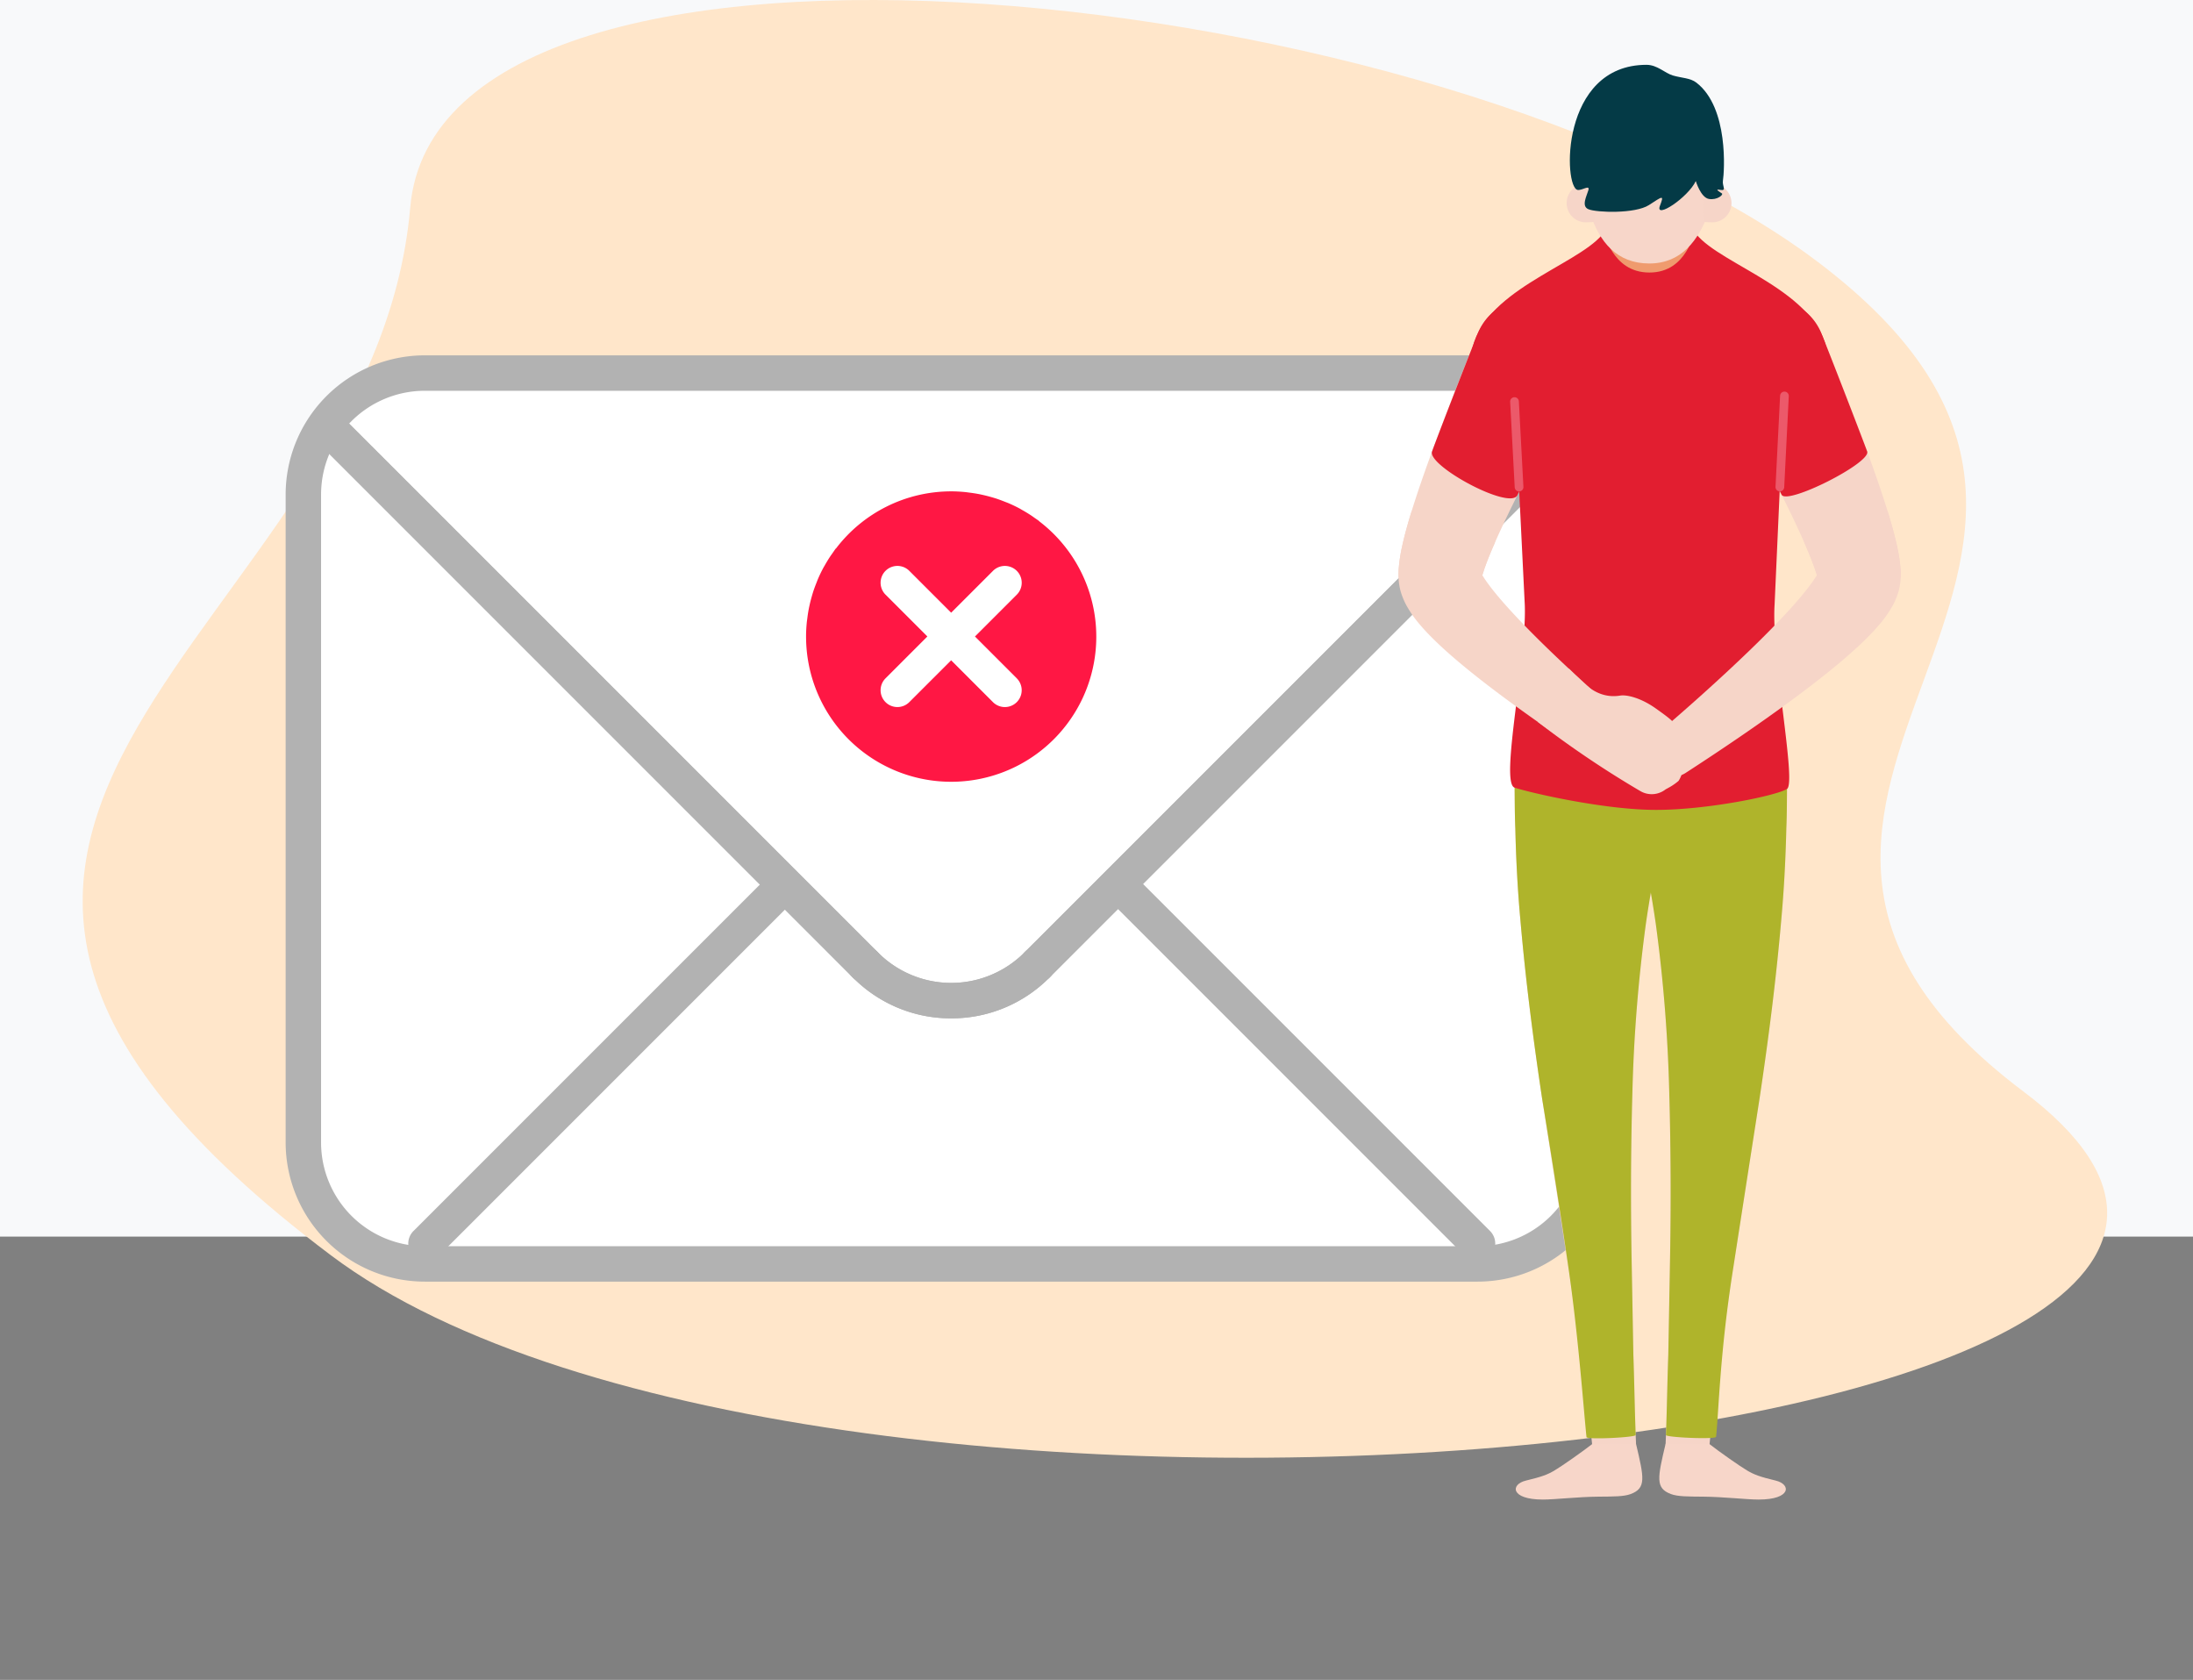 <svg xmlns="http://www.w3.org/2000/svg" xmlns:xlink="http://www.w3.org/1999/xlink" width="470" height="360" viewBox="0 0 470 360">
  <rect x="0" y="0" width="470" height="360" fill="#808080" stroke="none"/>
  <defs>
    <clipPath id="clip-path">
      <rect id="Rectangle_20214" data-name="Rectangle 20214" width="433.881" height="321.349" fill="none"/>
    </clipPath>
  </defs>
  <g id="Icon" transform="translate(9954 -263)">
    <rect id="Rectangle_20209" data-name="Rectangle 20209" width="470" height="360" transform="translate(-9954 263)" fill="none"/>
    <g id="Group_42179" data-name="Group 42179" transform="translate(-9954 263)">
      <g id="Group_42183" data-name="Group 42183" transform="translate(0 -290)">
        <rect id="Rectangle_20211" data-name="Rectangle 20211" width="470" height="265" transform="translate(0 290)" fill="#f8f9fa"/>
        <g id="Group_42187" data-name="Group 42187" transform="translate(17.72 290)">
          <g id="Group_42186" data-name="Group 42186" clip-path="url(#clip-path)">
            <path id="Path_49094" data-name="Path 49094" d="M415.948,233.916C331.236,170.207,458.641,121.383,371.6,55.921,292.13-3.844,76.4-27.34,70.2,44.462,62.263,136.341-72.13,174.749,53.183,268.992c103.576,77.9,464.674,41.567,362.765-35.076" fill="#ffe6ca"/>
            <path id="Path_49095" data-name="Path 49095" d="M47.294,105.936A26.089,26.089,0,0,1,73.327,79.945H298.945a26.089,26.089,0,0,1,26.033,25.991V244.861a26.089,26.089,0,0,1-26.033,25.991H73.327a26.089,26.089,0,0,1-26.033-25.991Z" fill="#fff"/>
            <path id="Path_49096" data-name="Path 49096" d="M298.945,274.65H73.327A29.844,29.844,0,0,1,43.5,244.861V105.936A29.842,29.842,0,0,1,73.327,76.149H298.945a29.842,29.842,0,0,1,29.829,29.787V244.861a29.844,29.844,0,0,1-29.829,29.789M73.327,83.742a22.241,22.241,0,0,0-22.236,22.194V244.861a22.242,22.242,0,0,0,22.236,22.2H298.945a22.242,22.242,0,0,0,22.236-22.2V105.936a22.241,22.241,0,0,0-22.236-22.194Z" fill="#b2b2b2"/>
            <path id="Path_49097" data-name="Path 49097" d="M186.135,218.23a29.5,29.5,0,0,1-21.1-8.788,3.8,3.8,0,1,1,5.394-5.343,22.146,22.146,0,0,0,31.422,0,3.8,3.8,0,1,1,5.394,5.343,29.5,29.5,0,0,1-21.105,8.788" fill="#b2b2b2"/>
            <path id="Path_49098" data-name="Path 49098" d="M167.727,210.567a3.785,3.785,0,0,1-2.684-1.112L51.212,95.625a3.8,3.8,0,0,1,5.368-5.369l113.831,113.83a3.8,3.8,0,0,1-2.684,6.481" fill="#b2b2b2"/>
            <path id="Path_49099" data-name="Path 49099" d="M204.543,210.567a3.8,3.8,0,0,1-2.684-6.481L315.69,90.256a3.8,3.8,0,1,1,5.368,5.369L207.227,209.455a3.784,3.784,0,0,1-2.684,1.112" fill="#b2b2b2"/>
            <path id="Path_49100" data-name="Path 49100" d="M73.571,270.289a3.8,3.8,0,0,1-2.684-6.481L147.8,186.9a3.8,3.8,0,0,1,5.368,5.369l-76.91,76.91a3.785,3.785,0,0,1-2.684,1.112" fill="#b2b2b2"/>
            <path id="Path_49101" data-name="Path 49101" d="M298.945,270.289a3.785,3.785,0,0,1-2.684-1.112L219.2,192.115a3.8,3.8,0,0,1,5.369-5.369l77.061,77.062a3.8,3.8,0,0,1-2.684,6.481" fill="#b2b2b2"/>
            <path id="Path_49102" data-name="Path 49102" d="M186.135,218.23a29.5,29.5,0,0,1-21.1-8.788,3.8,3.8,0,1,1,5.394-5.343,22.146,22.146,0,0,0,31.422,0,3.8,3.8,0,1,1,5.394,5.343,29.5,29.5,0,0,1-21.105,8.788" fill="#b2b2b2"/>
            <path id="Path_49103" data-name="Path 49103" d="M167.727,210.567a3.785,3.785,0,0,1-2.684-1.112L51.212,95.625a3.8,3.8,0,0,1,5.368-5.369l113.831,113.83a3.8,3.8,0,0,1-2.684,6.481" fill="#b2b2b2"/>
            <path id="Path_49104" data-name="Path 49104" d="M204.543,210.567a3.8,3.8,0,0,1-2.684-6.481L315.69,90.256a3.8,3.8,0,1,1,5.368,5.369L207.227,209.455a3.784,3.784,0,0,1-2.684,1.112" fill="#b2b2b2"/>
            <path id="Path_49105" data-name="Path 49105" d="M205.015,111.727l-.034-.067c-.3-.233-.628-.441-.941-.662-.255-.18-.506-.366-.767-.538-.634-.42-1.287-.813-1.953-1.187-.143-.08-.278-.171-.421-.248-.814-.44-1.651-.84-2.506-1.208-.241-.1-.491-.189-.735-.286-.627-.251-1.259-.487-1.9-.7-.32-.1-.644-.2-.968-.289q-.9-.259-1.811-.466c-.339-.076-.679-.151-1.022-.216-.646-.122-1.3-.217-1.96-.3-.307-.038-.61-.087-.92-.116-.968-.091-1.945-.148-2.937-.148a31.019,31.019,0,0,0-24.673,12.22l-.068.033c-.232.305-.439.628-.66.941-.181.256-.366.506-.539.767-.42.635-.813,1.288-1.187,1.954-.08.142-.17.277-.248.421-.44.813-.84,1.651-1.207,2.506-.1.241-.19.492-.287.736-.251.626-.487,1.258-.7,1.9-.1.32-.2.645-.289.969-.173.6-.329,1.2-.466,1.81-.076.34-.151.68-.216,1.024-.122.645-.217,1.3-.3,1.957-.038.308-.086.611-.115.921-.091.968-.149,1.946-.149,2.938a31.1,31.1,0,1,0,49.98-24.673" fill="#ff1744"/>
            <path id="Path_49106" data-name="Path 49106" d="M200.2,145.366,191.23,136.4l8.967-8.966a3.6,3.6,0,1,0-5.1-5.1l-8.967,8.966-3.871-3.871-5.1-5.1a3.6,3.6,0,1,0-5.094,5.1l8.965,8.966-3.871,3.871-5.094,5.1a3.6,3.6,0,0,0,5.094,5.1l8.966-8.966,8.967,8.966a3.6,3.6,0,0,0,5.1-5.1" fill="#fff"/>
            <path id="Path_49107" data-name="Path 49107" d="M298.973,71.523c-3.313,8.3-6.635,16.659-9.776,25.218-1.567,4.291-3.094,8.613-4.494,13.173-.7,2.291-1.367,4.623-1.947,7.28a33.914,33.914,0,0,0-.711,4.747c-.039.45-.051,1.115-.037,1.754s17.809.049,17.844-.053l.574-1.789c.57-1.639,1.336-3.52,2.164-5.4,1.663-3.788,3.559-7.678,5.507-11.553,3.916-7.765,8.1-15.537,12.312-23.344a11.853,11.853,0,1,0-20.855-11.271,12.138,12.138,0,0,0-.581,1.242" fill="#f6d5c8"/>
            <path id="Path_49108" data-name="Path 49108" d="M372.672,71.524c3.314,8.3,6.635,16.659,9.776,25.218,1.567,4.291,3.094,8.613,4.494,13.173.7,2.291,1.367,4.623,1.947,7.28a33.918,33.918,0,0,1,.711,4.747c.039.45.051,1.115.037,1.754s-17.809.049-17.844-.053l-.574-1.789c-.57-1.639-1.336-3.52-2.164-5.4-1.663-3.788-3.559-7.678-5.507-11.553-3.916-7.765-8.1-15.537-12.312-23.344a11.853,11.853,0,1,1,20.855-11.271,12.132,12.132,0,0,1,.581,1.242" fill="#f6d5c8"/>
            <path id="Path_49109" data-name="Path 49109" d="M373.94,75.7c-2.245-15.134-28.556-20.09-29.413-28.327-.141-1.364-.622,1.961-1.053,5.484H328.1c-.43-3.523-.911-6.848-1.053-5.484-.857,8.237-27.168,13.193-29.412,28.327-1.232,8.3,7.424.375,8.7,1.129,3.6,2.137,3.552-4.418,3.552-4.418L326.266,61.34v1.936h19.98v-1.3l15.445,10.438s-.051,6.555,3.553,4.418c1.271-.754,9.927,7.173,8.7-1.129" fill="#f7d6c9"/>
            <path id="Path_49110" data-name="Path 49110" d="M345.236,54.174H326.267l2.491-23.936h13.987Z" fill="#f6d5c8"/>
            <path id="Path_49111" data-name="Path 49111" d="M362.74,158.584l2.553,8.918c-.055,3.364-.026,6.717-.168,10.045-.157,6.65-.505,13.236-1.1,19.736-1.13,13.006-2.774,25.7-4.654,38.223l-5.781,37.221-2.723,18.486c-.777,6.167-1.61,12.324-2.221,18.5l0,.03a4.705,4.705,0,0,1-9.383-.669c.275-6.24.334-12.5.561-18.74l.342-18.731c.246-12.468.217-24.924-.128-37.251a328.432,328.432,0,0,0-2.9-36.42c-.856-5.945-1.943-11.791-3.179-17.542-1.387-5.733-2.911-11.355-4.794-16.828a18.484,18.484,0,0,1,34.957-12.028c.639,1.859-1.547,4.1-1.507,5.964Z" fill="#f6d5c8"/>
            <path id="Path_49112" data-name="Path 49112" d="M339.254,309.375c-1.734,7.337-2.241,9.534,1.146,10.8,1.458.544,3.588.527,6.911.555,4.4.038,9.3.62,11.891.62,6.977,0,6.981-3.262,3.648-4.062-3.43-.824-4.607-1.276-6.079-2.134s-6.085-4.091-8.24-5.778c-1.708.081-2.886,0-9.277,0" fill="#f7d6c9"/>
            <path id="Path_49113" data-name="Path 49113" d="M343,163.562c-1.883,5.473-3.407,11.1-4.794,16.828-1.236,5.751-2.323,11.6-3.18,17.542a328.912,328.912,0,0,0-2.9,36.42c-.345,12.327-.374,24.783-.128,37.251l.342,18.731c.227,6.241.286,12.5.561,18.74a4.705,4.705,0,0,1-9.382.682l0-.043c-.611-6.176-1.444-12.333-2.221-18.5l-2.723-18.487-5.781-37.22c-1.88-12.522-3.524-25.217-4.654-38.223-.6-6.5-.947-13.086-1.1-19.736-.142-3.328-.113-6.681-.168-10.045l.174-10.151,0-.12a18.484,18.484,0,0,1,36.963.634,18.988,18.988,0,0,1-1,5.7" fill="#f6d5c8"/>
            <path id="Path_49114" data-name="Path 49114" d="M362.74,158.584l2.553,8.918c-.055,3.364-.026,6.717-.168,10.045-.157,6.65-.505,13.236-1.1,19.736-1.13,13.006-2.774,25.7-4.654,38.223,0,0-3.058,19.632-5.781,37.221s-2.935,29.6-3.523,35.172c-.064.605-10.763.141-10.743-.376.222-5.726.289-11.465.5-17.189l.342-18.731c.246-12.468.217-24.924-.128-37.251a328.432,328.432,0,0,0-2.9-36.42c-.856-5.945-1.943-11.791-3.179-17.542-1.387-5.733-2.911-11.355-4.794-16.828a18.484,18.484,0,0,1,34.957-12.028c.639,1.859-1.977,2.676-1.936,4.541Z" fill="#afb42b"/>
            <path id="Path_49115" data-name="Path 49115" d="M343,163.562c-1.883,5.473-3.407,11.1-4.794,16.828-1.236,5.751-2.323,11.6-3.18,17.542a328.912,328.912,0,0,0-2.9,36.42c-.345,12.327-.374,24.783-.128,37.251l.342,18.731c.208,5.723.275,11.462.5,17.187.021.518-10.484,1.029-10.545.447-.589-5.591-1.673-20.79-3.72-35.242s-5.781-37.22-5.781-37.22c-1.88-12.522-3.524-25.217-4.654-38.223-.6-6.5-.947-13.086-1.1-19.736-.142-3.328-.113-6.681-.168-10.045l.174-10.151,0-.12a18.484,18.484,0,0,1,36.963.634,18.988,18.988,0,0,1-1,5.7" fill="#afb42b"/>
            <path id="Path_49116" data-name="Path 49116" d="M364.69,163.236c0-15.031-3.7-22.567-2.981-33.885l0,.009L364.4,89.566a31.574,31.574,0,0,0,0-3.879,28.714,28.714,0,0,0-57.3,3.879l2.694,39.8,0-.013c.721,11.318-2.916,18.854-2.916,33.885l3.9-2.635,2.76-8.686a25.134,25.134,0,0,0,44.427.012l2.757,8.674Z" fill="#f6d5c8"/>
            <path id="Path_49117" data-name="Path 49117" d="M365.273,169.062c2.066-1.387-3.386-28.17-2.665-39.488L364.4,89.566a31.574,31.574,0,0,0,0-3.879,28.715,28.715,0,0,0-57.3,3.879l1.935,39.375c.72,11.318-5.385,38.765-2.161,39.841s19.136,4.775,30.32,4.775,26.011-3.108,28.077-4.5" fill="#e21e30"/>
            <path id="Path_49118" data-name="Path 49118" d="M307.481,106.127c1.662-3.267,8.712-16.766,12.928-24.574a12.15,12.15,0,0,0,.581-1.242,11.853,11.853,0,1,0-22.017-8.787c-3.314,8.3-8.679,22.183-9.776,25.218s16.622,12.652,18.284,9.385" fill="#e21e30"/>
            <path id="Path_49119" data-name="Path 49119" d="M382.448,96.742c-.9-2.43-6.462-16.915-9.776-25.218a12.132,12.132,0,0,0-.581-1.242,11.853,11.853,0,1,0-20.855,11.271c4.216,7.808,11.729,22.173,12.871,24.461s19.24-6.842,18.341-9.272" fill="#e21e30"/>
            <path id="Path_49120" data-name="Path 49120" d="M318.539,143.278a201.22,201.22,0,0,0,20.542,18.22l.083.063a4.8,4.8,0,0,1-5.358,7.949,213.246,213.246,0,0,1-21.951-14.8Z" fill="#f6d5c8"/>
            <path id="Path_49121" data-name="Path 49121" d="M320.559,145.3c2.527,2.609,5.24,4.357,8.96,3.762,1.464-.227,4.479.513,7.647,2.773,3.9,2.767,4.622,3.429,4.035,4.753-.641,1.434,3.254,4.019,3.105,5.846a8.785,8.785,0,0,1-1.39,2.341,5.647,5.647,0,0,1-.885,2.561,12.234,12.234,0,0,1-2.632,1.725,36.133,36.133,0,0,1-7.617-1.56c-4.612-1.368-16.044-27.1-11.223-22.2" fill="#f6d5c8"/>
            <path id="Path_49122" data-name="Path 49122" d="M332.9,309.375c1.735,7.337,2.241,9.534-1.146,10.8-1.458.544-3.588.527-6.911.555-4.4.038-9.3.62-11.891.62-6.977,0-6.981-3.262-3.648-4.062,3.43-.824,4.607-1.276,6.079-2.134s6.085-4.091,8.24-5.778c1.708.081,2.887,0,9.277,0" fill="#f7d6c9"/>
            <path id="Path_49123" data-name="Path 49123" d="M346.431,45.717c0,7.3-4.815,13.211-10.755,13.211s-10.755-5.915-10.755-13.211,4.815-13.211,10.755-13.211,10.755,5.915,10.755,13.211" fill="#ef9b6e"/>
            <path id="Path_49124" data-name="Path 49124" d="M373.94,75.7c-1.981-13.354-22.7-18.783-28.134-25.535-.725-.9-1.7,8.238-10.019,8.238s-9.353-9.022-10.159-8.069c-5.64,6.674-26.031,12.124-27.994,25.366-1.232,8.3,7.424.375,8.7,1.129,3.6,2.137,3.552-4.418,3.552-4.418L326.266,61.34v1.936h19.98v-1.3l15.445,10.438s-.051,6.555,3.553,4.418c1.271-.754,9.927,7.173,8.7-1.129" fill="#e21e30"/>
            <path id="Path_49125" data-name="Path 49125" d="M350.3,34.742A14.551,14.551,0,1,1,335.75,20.19,14.552,14.552,0,0,1,350.3,34.742" fill="#f7d6c9"/>
            <path id="Path_49126" data-name="Path 49126" d="M348.507,45.525c-2.236,5.96-5.818,10.939-12.756,10.939S325.069,51.9,322.995,45.525c-1.867-5.741,5.4-10.555,12.756-10.555s14.888,4.874,12.756,10.555" fill="#f7d6c9"/>
            <rect id="Rectangle_20213" data-name="Rectangle 20213" width="29.103" height="9.365" transform="translate(321.2 34.742)" fill="#f7d6c9"/>
            <path id="Path_49127" data-name="Path 49127" d="M347.239,43.527c0,2.926.019,3.238.4,4.029a7.543,7.543,0,0,0,1.22.074,4.121,4.121,0,1,0,0-8.206c-.763,0-1.617.462-1.617,4.1" fill="#f6d5c8"/>
            <path id="Path_49128" data-name="Path 49128" d="M324.168,43.527c0,2.926-.019,3.238-.4,4.029a7.543,7.543,0,0,1-1.22.074,4.121,4.121,0,1,1,0-8.206c.763,0,1.617.462,1.617,4.1" fill="#f6d5c8"/>
            <path id="Path_49129" data-name="Path 49129" d="M345.72,38.8c-1.7,3.575-8.82,8.259-7.687,5.305.94-2.451.593-2.062-2.357-.161s-11.243,1.623-12.978.888c-1.572-.666-.357-2.823,0-4.074s-1.284.058-2.263-.053c-3.113-.351-3.864-26.814,14.727-26.814,2.3,0,3.936,1.787,5.654,2.288,1.915.558,3.711.516,5.016,1.518,7.006,5.375,6,19.182,5.7,21.049-.175,1.084.864,2.23-.564,1.946s-.006.5.354.767-1,1.46-2.771,1.179S345.72,38.8,345.72,38.8" fill="#043a46"/>
            <path id="Path_49130" data-name="Path 49130" d="M307.842,105.314a.934.934,0,0,1-.932-.88l-.977-18.33a.933.933,0,0,1,.882-.98h.05A.935.935,0,0,1,307.8,86l.977,18.33a.932.932,0,0,1-.882.978h-.05" fill="#ec596a"/>
            <path id="Path_49131" data-name="Path 49131" d="M363.737,105.3h-.045a.937.937,0,0,1-.887-.977l.982-19.519a.933.933,0,0,1,.932-.884h.045a.935.935,0,0,1,.886.977l-.981,19.519a.934.934,0,0,1-.932.884" fill="#ec596a"/>
            <path id="Path_49132" data-name="Path 49132" d="M386.942,109.915c.7,2.291,1.366,4.623,1.947,7.279a33.959,33.959,0,0,1,.711,4.748c.039.449.051,1.115.037,1.753a14.077,14.077,0,0,1-.386,2.771,15.273,15.273,0,0,1-1.442,3.507,24.693,24.693,0,0,1-2.842,3.98c-.921,1.09-1.822,2.013-2.725,2.918-1.8,1.786-3.6,3.371-5.4,4.9-3.608,3.036-7.246,5.825-10.919,8.523-7.344,5.385-14.8,10.422-22.343,15.316a5.183,5.183,0,0,1-6.2-8.282l.013-.01c6.7-5.746,13.3-11.623,19.581-17.667,3.136-3.019,6.189-6.094,9.011-9.2,1.4-1.55,2.75-3.116,3.916-4.64.574-.756,1.131-1.514,1.551-2.2a6.294,6.294,0,0,0,.81-1.589c.019-.108-.087-.059-.23.41a5.065,5.065,0,0,0-.189,1.119c-.026.083-.017.193-.052.09l-.574-1.788c-.571-1.639-1.336-3.521-2.165-5.4-1.663-3.789,16.487-11.095,17.888-6.535" fill="#f6d5c8"/>
            <path id="Path_49133" data-name="Path 49133" d="M284.7,109.914c-.7,2.291-1.366,4.623-1.947,7.279a33.954,33.954,0,0,0-.711,4.748c-.039.449-.051,1.115-.037,1.753a14.077,14.077,0,0,0,.386,2.771,15.271,15.271,0,0,0,1.442,3.507,24.691,24.691,0,0,0,2.842,3.98c.921,1.09,1.822,2.013,2.725,2.918,1.8,1.786,3.6,3.371,5.4,4.9,3.608,3.036,7.246,5.825,10.919,8.523,7.344,5.385,14.8,10.422,22.343,15.316a5.183,5.183,0,0,0,6.2-8.282l-.013-.01c-6.7-5.746-13.3-11.623-19.581-17.667-3.136-3.019-6.189-6.094-9.011-9.2-1.4-1.55-2.75-3.116-3.916-4.64-.574-.756-1.131-1.514-1.551-2.2a6.294,6.294,0,0,1-.81-1.589c-.019-.108.087-.059.23.41a5.065,5.065,0,0,1,.189,1.119c.026.083.017.193.052.09l.574-1.788c.571-1.639,1.336-3.521,2.165-5.4,1.663-3.789-16.487-11.1-17.888-6.535" fill="#f6d5c8"/>
          </g>
        </g>
      </g>
    </g>
  </g>
</svg>
